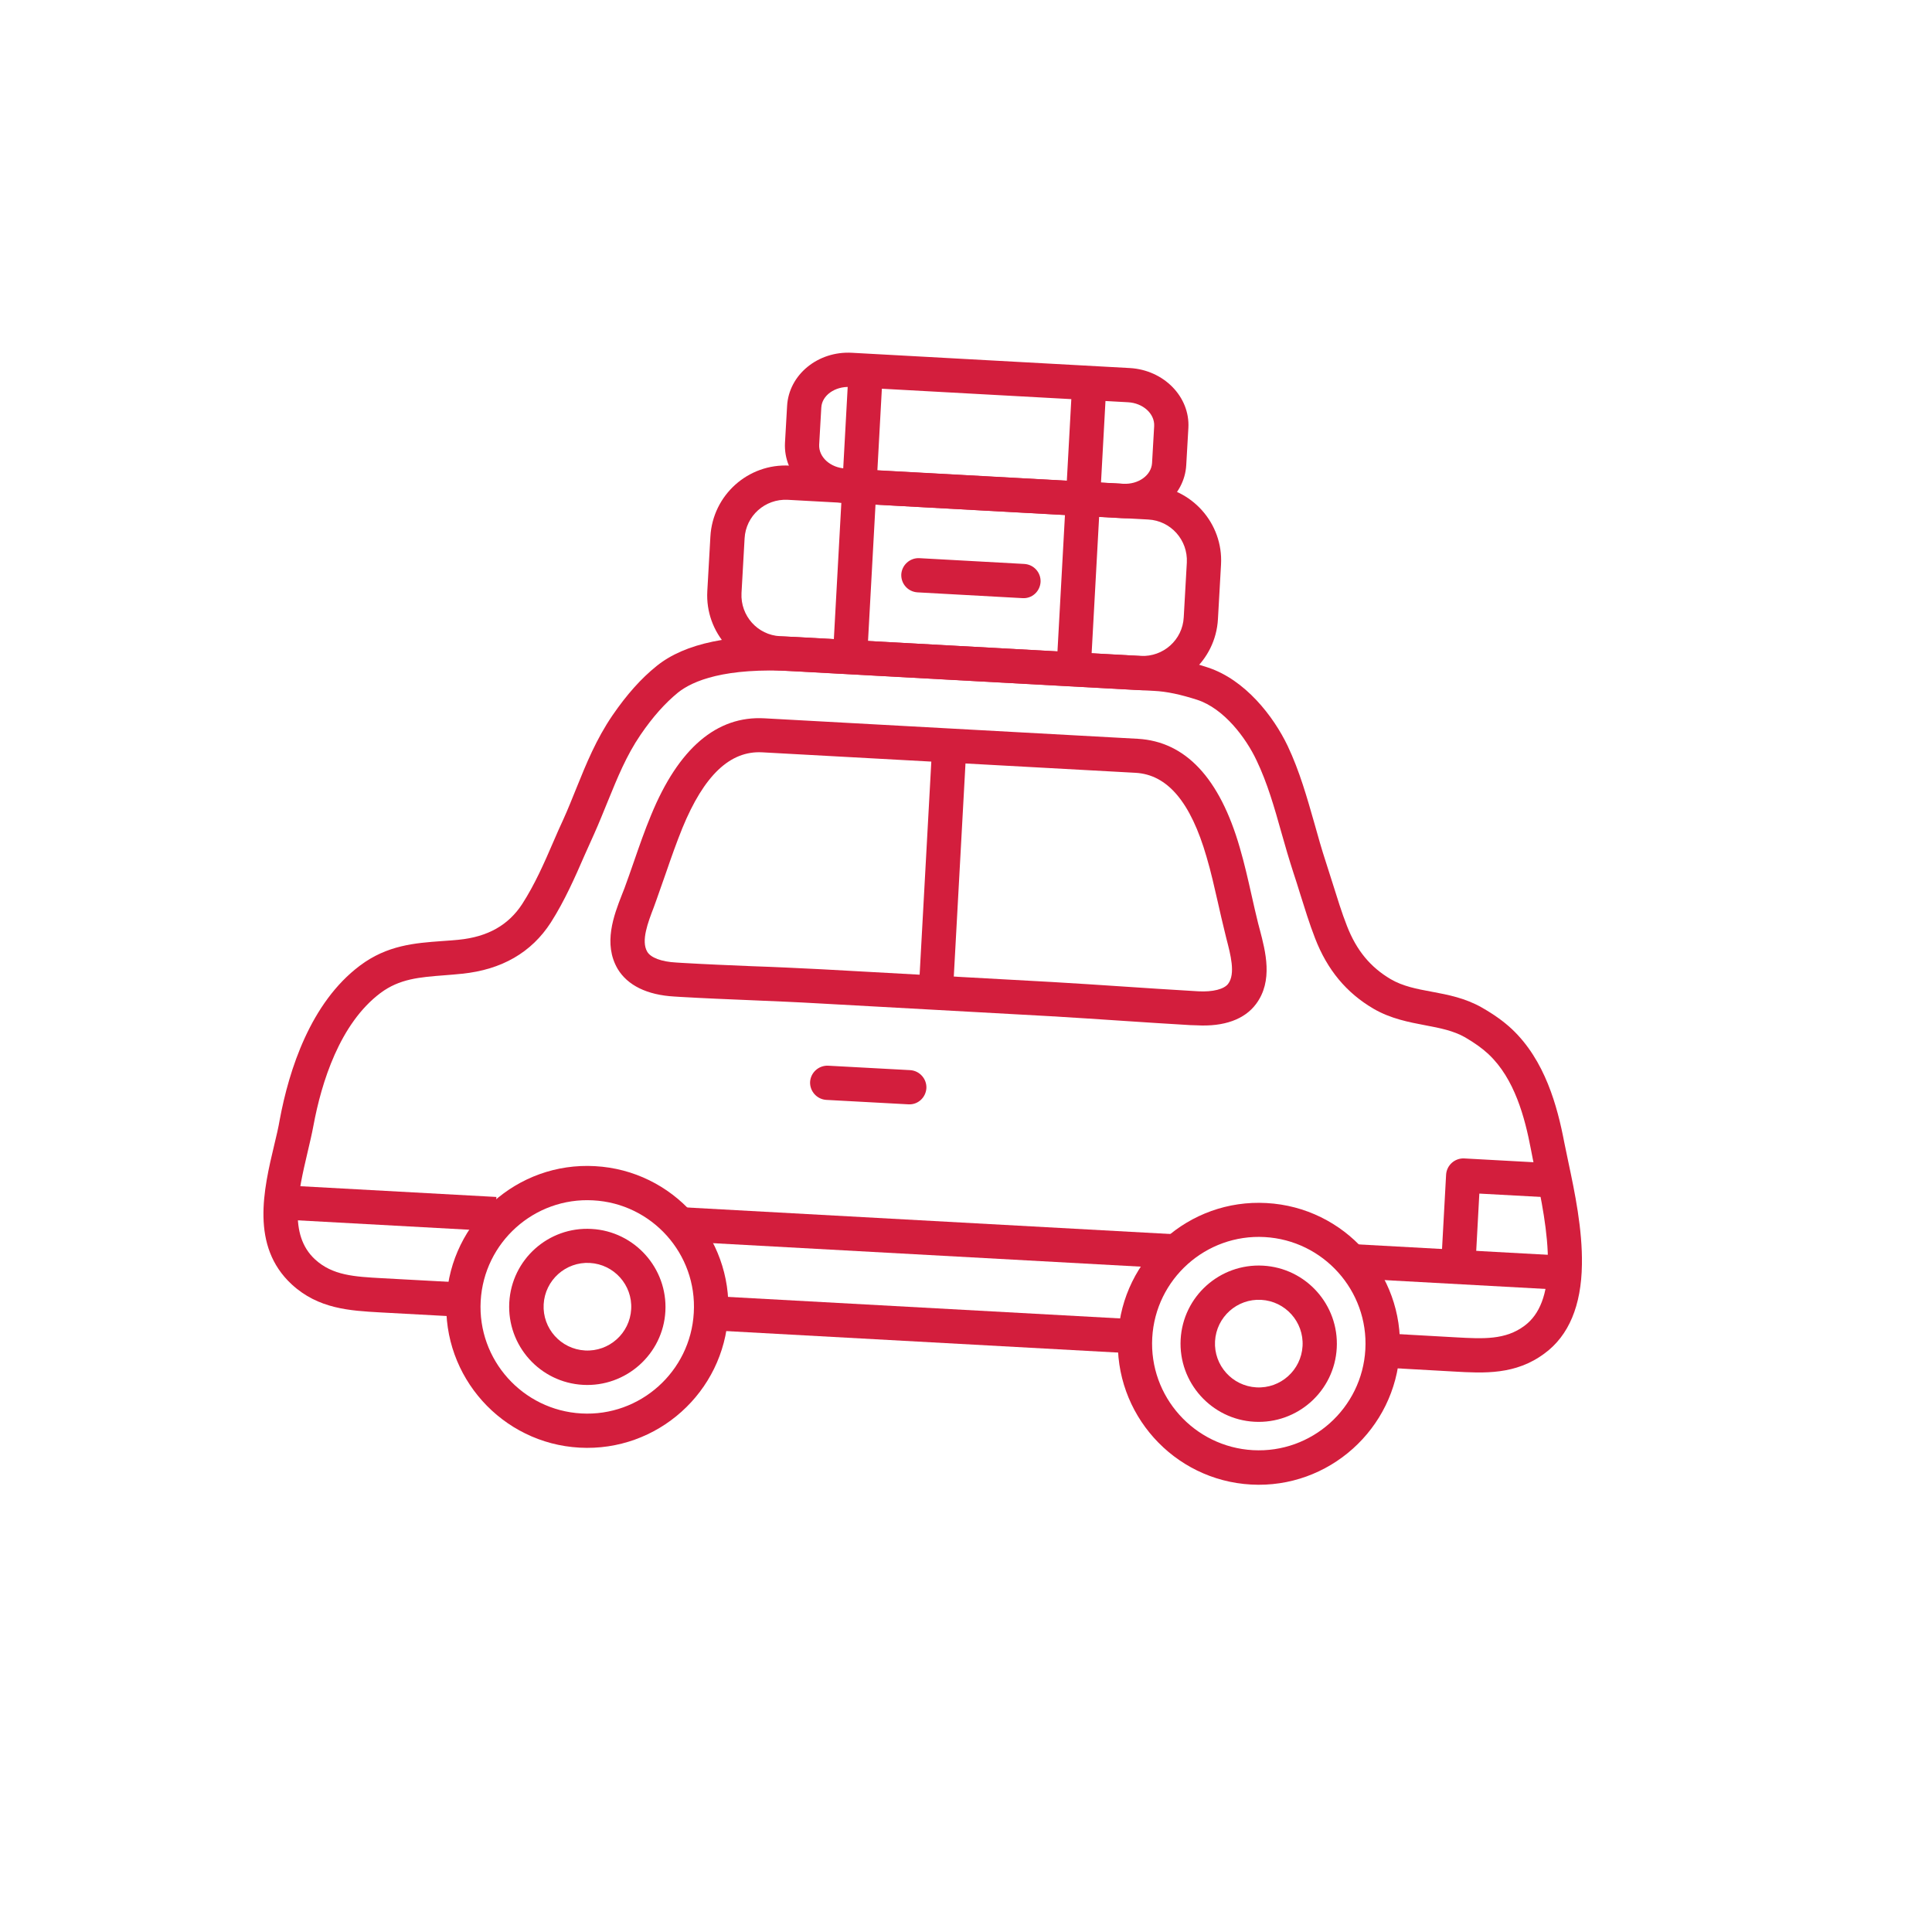 <svg xmlns="http://www.w3.org/2000/svg" xmlns:xlink="http://www.w3.org/1999/xlink" id="Layer_1" x="0px" y="0px" viewBox="194 -104 1000 1000" style="enable-background:new 194 -104 1000 1000;" xml:space="preserve"><style type="text/css">	.st0{display:none;fill:#D31E3D;}	.st1{fill:#D31E3D;}</style><g id="XMLID_2_">	<path id="XMLID_72_" class="st0" d="M1163.5,392.5c0,129.7-75.4,230.6-160.4,315.6C918.2,793,823.7,862,694,862  c-143.4,0-292.3-52.7-378.5-153.9c-69.6-81.9-91.1-199.6-91.1-315.6c0-117.8,59.2-219.1,130.9-301.5C441.4-8.1,552.4-77.1,694-77.1  c126.4,0,223.5,66.7,307.9,148C1090.7,156.3,1163.5,259.5,1163.5,392.5z"></path>	<g id="XMLID_3_">		<g id="XMLID_69_">			<g id="XMLID_70_">				<path id="XMLID_71_" class="st1" d="M946.5,605.9l-37.4-2.1l1-17.7l37.4,2.1c14.3,0.8,25.7,1.4,35.6-6     c7.9-5.9,11.9-16.3,12.1-32c0.2-16.2-3.6-34.3-6.7-48.9c-0.8-3.7-1.5-7.2-2.1-10.4c-3.1-16.3-8.4-36.6-22-49.3     c-3.2-3-7-5.7-12.1-8.7c-6-3.4-13-4.8-20.5-6.2c-8.4-1.6-18-3.4-26.9-8.6c-14-8.2-23.9-20.1-30.2-36.4c-3-7.7-5.4-15.6-7.8-23.2     c-1.1-3.7-2.3-7.3-3.5-11c-2.2-6.8-4.2-13.6-6.1-20.4c-3.7-13.2-7.3-25.8-12.9-37.5c-5.5-11.7-16.9-26.9-30.8-31.4     c-8.4-2.7-15.7-4.3-22.3-4.6l-186.5-10.2c-35.7-2-52.3,5-59.9,11.1c-6.6,5.4-13,12.5-19.4,21.9c-7.3,10.7-11.9,22.1-16.8,34.1     c-2.3,5.6-4.6,11.4-7.2,17.2c-1.6,3.6-3.2,7.1-4.8,10.7c-5.1,11.7-10.4,23.8-17.6,35.1c-10,15.5-25.4,24.4-45.9,26.5     c-3.1,0.3-6.2,0.6-9.1,0.8c-13,1-23.3,1.8-33.2,9.2c-21,15.8-30.5,46.1-34.7,68.8c-0.8,4.3-1.9,8.9-3,13.6     c-4.9,20.9-10,42.6,3.8,55.4c9.1,8.4,20.4,9,34.8,9.8l38.7,2.1l-1,17.7l-38.7-2.1c-15.8-0.9-32-1.8-45.8-14.5     c-21.4-19.8-14.6-49-9-72.4c1.1-4.5,2.1-8.8,2.8-12.9c4.8-25.7,15.9-60.5,41.5-79.7c14.1-10.6,28.5-11.7,42.5-12.7     c2.8-0.2,5.7-0.4,8.7-0.7c15-1.5,25.7-7.6,32.8-18.5c6.5-10.1,11.3-21,16.3-32.6c1.6-3.7,3.2-7.4,4.9-11     c2.5-5.5,4.7-11.1,6.9-16.5c5-12.4,10.2-25.2,18.6-37.5c7.4-10.8,14.9-19.2,22.9-25.6c14.6-11.8,38.8-16.8,72-15L792.4,236     c8.2,0.4,16.9,2.2,26.8,5.5c19.2,6.3,33.9,25.1,41.3,40.6c6.2,13.1,10.1,27,13.9,40.3c1.8,6.5,3.7,13.2,5.8,19.6     c1.2,3.8,2.4,7.5,3.6,11.3c2.4,7.6,4.6,14.9,7.4,22c4.9,12.6,12.1,21.3,22.6,27.5c6.3,3.7,13.6,5.1,21.2,6.5     c8.6,1.6,17.4,3.3,26,8.2c6.3,3.6,11.2,7.1,15.5,11.1c17.2,16.2,23.6,40,27.2,58.9c0.6,3,1.3,6.4,2.1,10.1     c3.3,15.5,7.3,34.7,7,52.9c-0.3,21.3-6.8,36.8-19.3,46C978.5,607.7,962.2,606.8,946.5,605.9z"></path>			</g>		</g>		<g id="XMLID_66_">			<g id="XMLID_67_">									<rect id="XMLID_68_" x="557.9" y="573" transform="matrix(-0.999 -5.480505e-002 5.480505e-002 -0.999 1306.707 1199.537)" class="st1" width="223.8" height="17.7"></rect>			</g>		</g>		<g id="XMLID_61_">			<g id="XMLID_62_">				<path id="XMLID_63_" class="st1" d="M810.1,426.6c-12.1-0.7-24.2-1.5-36.2-2.3s-24-1.6-36-2.3l-119.4-6.6c-12-0.7-24-1.2-36-1.7     c-12.1-0.5-24.2-1-36.3-1.7l-3.2-0.2c-14.1-0.8-24.2-5.8-29.3-14.3c-7.6-13-2-27.7,2.2-38.4l1.3-3.3c1.7-4.7,3.4-9.4,5-14.1     c2.7-7.8,5.5-15.9,8.8-23.8c14.2-34.6,34-51.5,58.7-50.1l193.2,10.6c24.7,1.4,42.4,20.3,52.8,56.3c2.4,8.2,4.3,16.6,6.1,24.6     c1.1,4.9,2.2,9.8,3.4,14.6l0.9,3.4c2.9,11.1,7,26.4-2,38.4c-5.9,7.9-16.5,11.8-30.7,11L810.1,426.6z M619.4,397.7l119.4,6.6     c12.1,0.7,24.2,1.5,36.2,2.3s24,1.6,36,2.3l3.2,0.2c7.6,0.4,13.4-1.1,15.5-3.9c3.9-5.2,1.2-15.2-0.9-23.3l-0.9-3.7     c-1.2-5-2.4-9.9-3.5-15c-1.8-7.8-3.6-16-5.9-23.7c-8.2-28.3-20.2-42.6-36.8-43.5l-193.2-10.6c-16.6-0.9-30.1,11.9-41.3,39.2     c-3,7.4-5.8,15.3-8.4,22.9c-1.7,4.9-3.4,9.7-5.1,14.5l-1.3,3.6c-3,7.8-6.7,17.4-3.4,23c1.8,3.1,7.4,5.2,15,5.6l3.2,0.2     c12,0.7,24,1.2,36,1.7C595.3,396.5,607.4,397.1,619.4,397.7z"></path>			</g>		</g>		<g id="XMLID_56_">			<g id="XMLID_57_">				<path id="XMLID_58_" class="st1" d="M841.6,664.4c-40.2-2.2-71.1-36.7-68.9-76.9c2.2-40.2,36.7-71.1,76.9-68.8     c40.2,2.2,71.1,36.7,68.9,76.8C916.2,635.7,881.7,666.6,841.6,664.4z M848.6,536.3c-30.4-1.7-56.5,21.7-58.2,52.1     c-1.7,30.4,21.7,56.5,52.1,58.2c30.4,1.7,56.5-21.7,58.2-52.1C902.4,564.1,879,538,848.6,536.3z"></path>			</g>		</g>		<g id="XMLID_51_">			<g id="XMLID_52_">				<path id="XMLID_53_" class="st1" d="M494,645.3c-40.2-2.2-71.1-36.7-68.9-76.9c2.2-40.2,36.7-71.1,76.9-68.8     c40.2,2.2,71.1,36.7,68.9,76.8C568.7,616.6,534.2,647.5,494,645.3z M501,517.3c-30.4-1.7-56.5,21.7-58.2,52.1     c-1.7,30.4,21.7,56.5,52.1,58.2s56.5-21.7,58.2-52.1C554.9,545,531.4,518.9,501,517.3z"></path>			</g>		</g>		<g id="XMLID_48_">			<g id="XMLID_49_">									<rect id="XMLID_50_" x="673.2" y="287.6" transform="matrix(-0.999 -5.480505e-002 5.480505e-002 -0.999 1343.97 734.363)" class="st1" width="17.7" height="122.3"></rect>			</g>		</g>		<g id="XMLID_45_">			<g id="XMLID_46_">				<path id="XMLID_47_" class="st1" d="M664.2,467.6l-42.5-2.3c-4.9-0.3-8.6-4.5-8.4-9.3c0.3-4.9,4.5-8.6,9.3-8.4l42.5,2.3     c4.9,0.3,8.6,4.5,8.4,9.3C673.2,464.1,669.1,467.9,664.2,467.6z"></path>			</g>		</g>		<g id="XMLID_42_">			<g id="XMLID_43_">				<path id="XMLID_44_" class="st1" d="M723.3,205.6l-54.4-3c-4.9-0.3-8.6-4.4-8.4-9.3c0.3-4.9,4.5-8.6,9.3-8.4l54.4,3     c4.9,0.3,8.6,4.4,8.4,9.3C732.3,202.2,728.1,205.9,723.3,205.6z"></path>			</g>		</g>		<g id="XMLID_37_">			<g id="XMLID_38_">				<path id="XMLID_39_" class="st1" d="M843.3,631.9c-22.2-1.2-39.4-20.3-38.2-42.6s20.3-39.4,42.6-38.2s39.4,20.3,38.2,42.6     C884.7,616,865.6,633.1,843.3,631.9z M846.8,568.8c-12.5-0.7-23.2,8.9-23.9,21.4s8.9,23.2,21.4,23.9s23.2-8.9,23.9-21.4     S859.3,569.5,846.8,568.8z"></path>			</g>		</g>		<g id="XMLID_32_">			<g id="XMLID_33_">				<path id="XMLID_34_" class="st1" d="M495.8,612.8c-22.3-1.2-39.4-20.3-38.2-42.6c1.2-22.3,20.3-39.4,42.6-38.1     c22.2,1.2,39.4,20.3,38.2,42.6C537.2,596.9,518,614,495.8,612.8z M499.3,549.7c-12.5-0.7-23.2,8.9-23.9,21.4     c-0.7,12.5,8.9,23.2,21.4,23.9s23.2-8.9,23.9-21.4C521.4,561.1,511.8,550.4,499.3,549.7z"></path>			</g>		</g>		<g id="XMLID_29_">			<g id="XMLID_30_">									<rect id="XMLID_31_" x="345" y="512.9" transform="matrix(-0.999 -5.480505e-002 5.480505e-002 -0.999 766.513 1064.524)" class="st1" width="105.7" height="17.7"></rect>			</g>		</g>		<g id="XMLID_26_">			<g id="XMLID_27_">									<rect id="XMLID_28_" x="545.8" y="528.1" transform="matrix(-0.999 -5.480505e-002 5.480505e-002 -0.999 1318.063 1110.048)" class="st1" width="256.9" height="17.7"></rect>			</g>		</g>		<g id="XMLID_23_">			<g id="XMLID_24_">									<rect id="XMLID_25_" x="893.5" y="543.2" transform="matrix(-0.999 -5.480505e-002 5.480505e-002 -0.999 1865.821 1155.274)" class="st1" width="110.5" height="17.7"></rect>			</g>		</g>		<g id="XMLID_20_">			<g id="XMLID_21_">				<path id="XMLID_22_" class="st1" d="M957.6,552.5l-17.7-1l2.6-47.5c0.3-4.9,4.5-8.6,9.3-8.4l47.5,2.6l-1,17.7l-38.6-2.1     L957.6,552.5z"></path>			</g>		</g>		<g id="XMLID_15_">			<g id="XMLID_16_">				<path id="XMLID_17_" class="st1" d="M783.4,253.2L596.8,243c-21.4-1.2-37.9-19.5-36.7-41l1.6-28.3c1.2-21.4,19.5-37.9,41-36.7     l186.6,10.2c21.4,1.2,37.9,19.6,36.7,41l-1.6,28.3C823.2,237.9,804.8,254.4,783.4,253.2z M601.7,154.7     c-11.7-0.6-21.7,8.3-22.3,20l-1.6,28.3c-0.6,11.7,8.3,21.7,20,22.3l186.6,10.2c11.7,0.6,21.7-8.3,22.3-20l1.6-28.3     c0.6-11.7-8.3-21.7-20-22.3L601.7,154.7z"></path>			</g>		</g>		<g id="XMLID_10_">			<g id="XMLID_11_">				<path id="XMLID_12_" class="st1" d="M774.5,164.2l-143.8-7.9c-17.6-1-31.2-14.9-30.4-31l1.1-19.2c0.9-16.1,15.9-28.5,33.6-27.5     l143.8,7.9c17.6,1,31.2,14.9,30.3,31l-1.1,19.2C807.1,152.8,792.1,165.1,774.5,164.2z M634,96.3c-7.9-0.4-14.6,4.4-14.9,10.7     l-1.1,19.2c-0.3,6.4,5.8,11.9,13.6,12.3l143.8,7.9c7.9,0.4,14.5-4.4,14.9-10.7l1.1-19.2c0.3-6.4-5.8-11.9-13.6-12.3L634,96.3z"></path>			</g>		</g>		<g id="XMLID_7_">			<g id="XMLID_8_">									<rect id="XMLID_9_" x="629.5" y="87.8" transform="matrix(-0.999 -5.480505e-002 5.480505e-002 -0.999 1266.858 358.845)" class="st1" width="17.7" height="148.5"></rect>			</g>		</g>		<g id="XMLID_4_">			<g id="XMLID_5_">									<rect id="XMLID_6_" x="745.3" y="94.1" transform="matrix(-0.999 -5.480505e-002 5.480505e-002 -0.999 1497.945 377.783)" class="st1" width="17.7" height="148.5"></rect>			</g>		</g>	</g></g></svg>